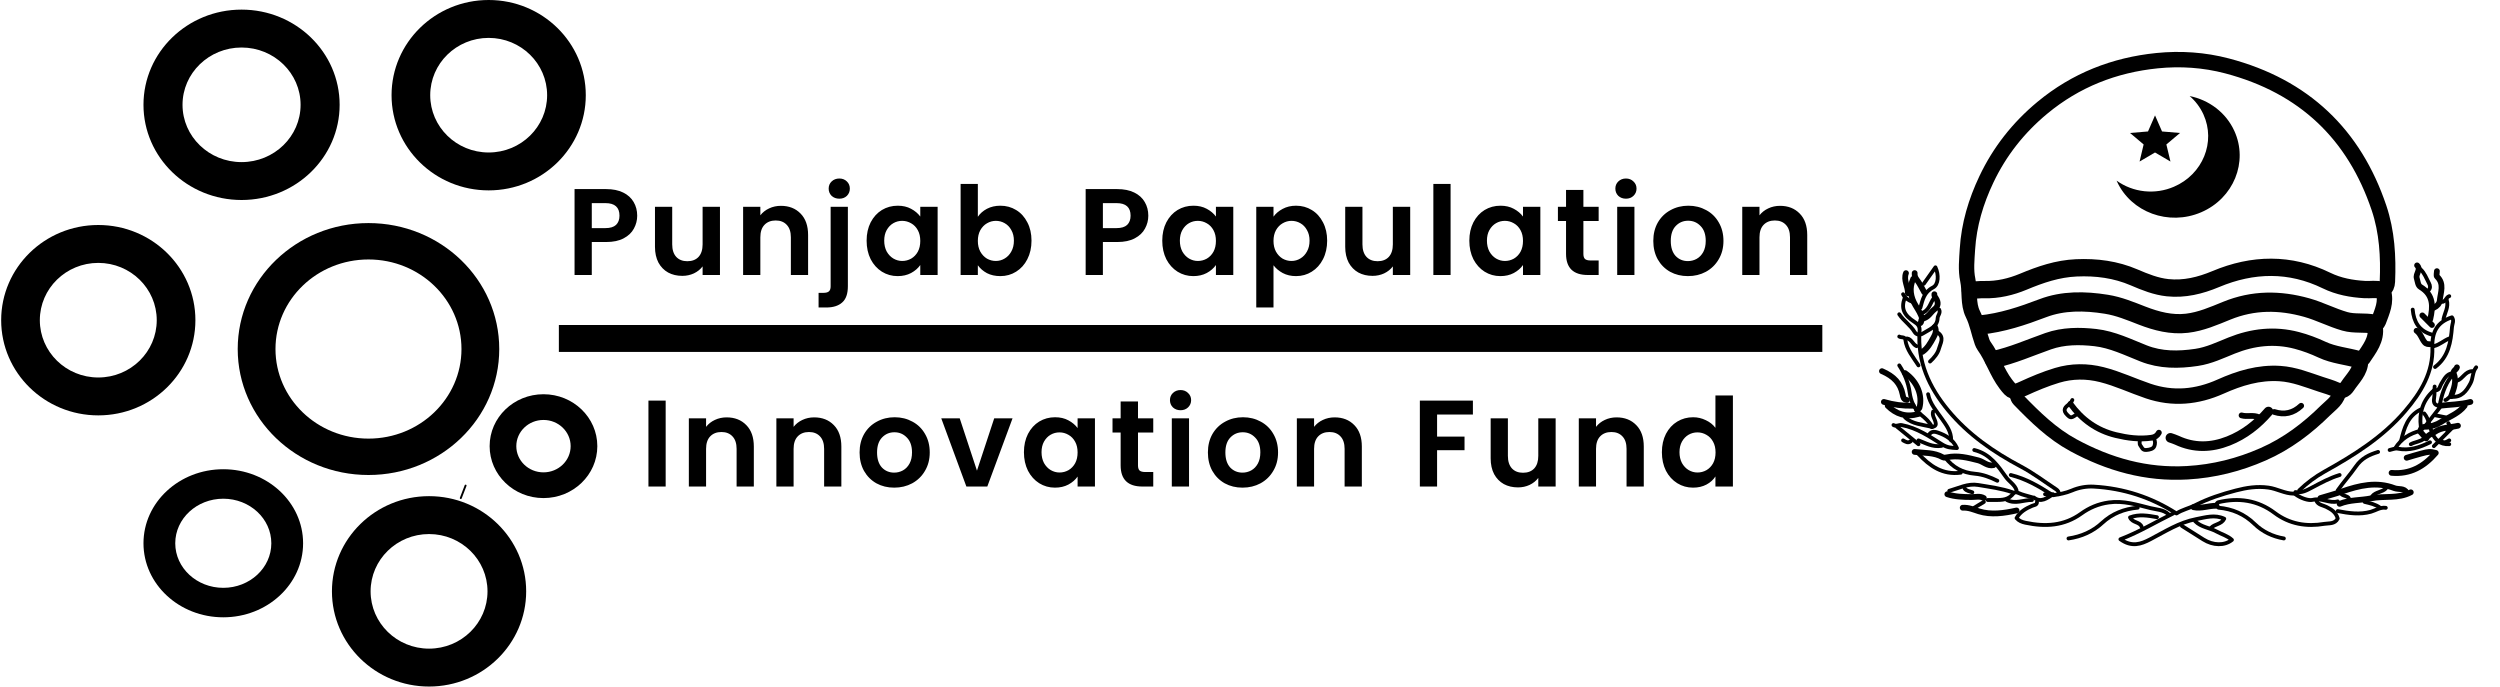 <svg width="1300" height="357" viewBox="0 0 1300 357" fill="none" xmlns="http://www.w3.org/2000/svg">
<path d="M1239.31 151.014C1240.74 149.822 1241.37 148.326 1241.45 146.477C1242.01 133.475 1241.25 120.504 1237.09 108.142C1224.24 69.948 1198.21 44.857 1158.08 34.277C1146.15 31.131 1133.85 30.319 1121.72 31.546C1099.42 33.803 1079.32 41.688 1062 56.066C1049.47 66.464 1039.78 78.831 1032.92 93.284C1027.47 104.768 1023.86 116.794 1023.07 129.558C1022.74 134.943 1022.14 140.372 1023.25 145.628C1024.49 151.519 1023.23 157.928 1025.88 163.291C1028.22 168.023 1028.98 173.04 1030.7 177.844C1030.96 178.558 1031.36 179.373 1031.69 179.826C1036.2 186.06 1038.35 193.559 1043.01 199.699C1046.37 204.132 1047.07 204.377 1051.9 202.163C1057.69 199.509 1063.56 197.025 1069.68 195.186C1077.36 192.876 1085.21 192.856 1092.92 194.803C1101.23 196.901 1108.98 200.611 1117.07 203.351C1129.89 207.695 1142.38 206.543 1154.74 201.015C1164.45 196.673 1174.55 193.533 1185.59 194.256C1193.06 194.746 1199.8 197.524 1206.7 199.806C1209.38 200.695 1212.17 201.461 1214.75 202.625C1217.39 203.813 1219.29 202.999 1220.66 200.911C1223.39 196.756 1227.46 193.24 1227.52 187.73C1227.52 187.313 1228.4 186.963 1228.72 186.483C1232.05 181.433 1236.08 176.634 1235.08 169.99C1234.87 168.612 1236.4 168.205 1236.8 167.112C1238.67 162.032 1241.11 157.059 1239.31 151.426" stroke="black" stroke-width="8" stroke-linecap="round" stroke-linejoin="round"/>
<path d="M1238.61 151C1235.68 150.105 1232.68 150.749 1229.71 150.577C1222.8 150.177 1216.11 148.968 1209.78 145.882C1190.74 136.604 1171.39 137.068 1152.21 145.108C1144.06 148.523 1135.84 150.517 1127.17 149.607C1121.11 148.972 1115.41 146.684 1109.74 144.245C1100.2 140.143 1090.15 138.818 1079.69 139.286C1069.87 139.727 1061.03 142.767 1052.07 146.508C1045.77 149.136 1038.88 150.79 1031.81 150.604C1029.42 150.541 1027.01 150.857 1024.61 151" stroke="black" stroke-width="9" stroke-linecap="round" stroke-linejoin="round"/>
<path d="M1234.61 168.59C1229.59 167.49 1224.44 168.563 1219.32 167.1C1212.5 165.151 1206.28 161.847 1199.47 159.938C1185.39 155.991 1171.63 155.97 1157.92 161.559C1151.22 164.287 1144.47 167.257 1137.18 168.096C1129.1 169.026 1121.39 167.02 1113.88 164.113C1107.83 161.767 1101.9 159.27 1095.28 158.209C1084.03 156.402 1072.75 156.277 1062.32 160.236C1051.64 164.291 1041.04 167.875 1029.61 169" stroke="black" stroke-width="10" stroke-linecap="round" stroke-linejoin="round"/>
<path d="M1216.61 203C1216.34 207.924 1212.23 210.466 1209.3 213.368C1199.81 222.741 1189.29 230.734 1176.84 236.211C1164.21 241.766 1151.22 245.036 1137.41 245.831C1116.09 247.06 1096.57 241.499 1078.11 231.489C1067.11 225.521 1058.31 216.9 1049.71 208.048C1048.41 206.71 1048.66 204.799 1047.61 203.419" stroke="black" stroke-width="7" stroke-linecap="round" stroke-linejoin="round"/>
<path d="M1226.61 187C1220.27 185.181 1213.57 184.686 1207.49 181.847C1203.29 179.888 1198.86 178.216 1194.36 177.029C1182.76 173.972 1171.5 175.243 1160.41 179.691C1154.5 182.062 1148.73 184.877 1142.22 185.844C1132.82 187.24 1123.59 187.31 1114.65 183.775C1106.47 180.538 1098.4 176.548 1089.6 175.549C1081.45 174.626 1072.96 174.633 1065.05 177.423C1055.62 180.748 1046.48 184.831 1036.61 187" stroke="black" stroke-width="9" stroke-linecap="round" stroke-linejoin="round"/>
<path d="M1266.23 190.847C1273.27 185.522 1274.4 177.817 1275.04 170.001C1275.17 168.406 1276.27 166.738 1275.01 165C1267.18 167.505 1264.59 172.806 1264.84 180.635C1265.26 193.581 1258.97 204.056 1250.64 213.777C1239.05 227.309 1224.22 236.616 1208.74 245.229C1203.94 247.9 1199.55 251.198 1195.61 255" stroke="black" stroke-width="2" stroke-linecap="round" stroke-linejoin="round"/>
<path d="M990.41 155C988.506 160.351 989.911 163.806 995.566 167.426C997.301 168.537 998.367 169.684 998.188 172.004C996.964 187.887 1003.03 201.342 1013.12 213.477C1023.46 225.911 1036.47 234.968 1050.82 242.585C1057.3 246.02 1063.18 250.49 1069.31 254.529C1070.15 255.081 1070.65 255.942 1070.61 257" stroke="black" stroke-width="2" stroke-linecap="round" stroke-linejoin="round"/>
<path d="M1127.61 267.406C1125.01 264.996 1121.47 265.021 1118.26 264.23C1111.17 262.481 1104.26 260.208 1096.58 261.273C1091.08 262.035 1086.38 264.098 1082.23 267.084C1073.34 273.473 1063.65 274.032 1053.28 271.836C1051.4 271.439 1049.81 270.816 1048.61 269.381C1050.35 266.205 1053.38 264.45 1056.69 263.027C1057.76 262.567 1059.26 262.675 1059.23 261.015" stroke="black" stroke-width="2" stroke-linecap="round" stroke-linejoin="round"/>
<path d="M1204.47 260.306C1205.4 262.584 1207.87 262.696 1209.63 263.566C1212.43 264.948 1214.74 266.435 1215.61 269.628C1214.14 272.605 1210.94 272.021 1208.69 272.401C1199.38 273.971 1190.6 272.585 1182.76 266.684C1173.99 260.085 1164.06 258.64 1153.47 261.176C1153.13 261.256 1152.89 261.714 1152.61 261.996" stroke="black" stroke-width="2" stroke-linecap="round" stroke-linejoin="round"/>
<path d="M1192.61 256.691C1188.03 256.648 1184.1 254.161 1179.55 253.546C1173.63 252.745 1168.16 253.62 1162.64 255.056C1155.39 256.942 1148.22 259.264 1141.59 262.672C1138.37 264.323 1134.76 265.023 1131.76 267C1118.72 258.614 1104.31 253.916 1088.72 253.037C1084.91 252.822 1080.93 253.547 1077.35 255.081C1074.2 256.432 1070.93 256.989 1067.61 257.525" stroke="black" stroke-width="2" stroke-linecap="round" stroke-linejoin="round"/>
<path d="M1179.61 214C1173.87 220.656 1167.08 226.016 1158.77 229.303C1149.84 232.836 1140.87 233.086 1132 228.928C1130.92 228.419 1129.74 228.086 1128.61 227.672" stroke="black" stroke-width="5" stroke-linecap="round" stroke-linejoin="round"/>
<path d="M1243.61 245.884C1253.19 246.757 1260.46 242.645 1266.61 235.509C1263.54 234.779 1263.05 234.776 1258.88 235.882C1256.39 236.544 1253.94 237.322 1251.46 238.047" stroke="black" stroke-width="3" stroke-linecap="round" stroke-linejoin="round"/>
<path d="M1149.68 274.554C1151.55 272.425 1155.12 272.741 1156.61 269.738C1151.68 267.432 1146.83 269.028 1142.01 269.945C1133.22 271.615 1125.84 276.416 1118.12 280.438C1113.33 282.932 1108.56 284.68 1102.61 280.41C1112.61 276.583 1121.09 271.344 1130.06 267" stroke="black" stroke-width="2" stroke-linecap="round" stroke-linejoin="round"/>
<path d="M1111.61 264C1104.55 264.619 1098.31 267.116 1093.21 271.825C1088.24 276.425 1082.35 279.004 1075.61 280" stroke="black" stroke-width="2" stroke-linecap="round" stroke-linejoin="round"/>
<path d="M1187.61 280C1181.76 279.034 1176.46 276.422 1172.4 272.486C1167.01 267.267 1160.87 264.664 1153.61 264" stroke="black" stroke-width="2" stroke-linecap="round" stroke-linejoin="round"/>
<path d="M1046.61 256C1040.8 253.972 1034.67 253.213 1028.63 252.188C1023.33 251.288 1018.54 253.838 1013.61 255.221" stroke="black" stroke-width="2" stroke-linecap="round" stroke-linejoin="round"/>
<path d="M1076.61 210C1082.54 218.245 1090.35 223.848 1100.26 226.242C1106.31 227.703 1112.46 228.526 1118.75 227.624C1120.62 227.356 1121.79 226.554 1122.61 224.999" stroke="black" stroke-width="3" stroke-linecap="round" stroke-linejoin="round"/>
<path d="M1048.61 265.435C1042.12 266.89 1035.35 267.857 1029.07 265.897C1026.23 265.009 1023.71 263.835 1020.61 264.019" stroke="black" stroke-width="3" stroke-linecap="round" stroke-linejoin="round"/>
<path d="M1011.61 238C1015.43 243.054 1020.47 245.813 1027.03 246.353C1031.09 246.688 1034.95 248.175 1038.61 250" stroke="black" stroke-width="2" stroke-linecap="round" stroke-linejoin="round"/>
<path d="M1251.61 256.349C1250.19 253.609 1247.27 254.663 1245.13 253.844C1235.81 250.278 1226.83 252.439 1217.66 255.633C1214.11 256.87 1210.3 257.873 1206.61 259" stroke="black" stroke-width="3" stroke-linecap="round" stroke-linejoin="round"/>
<path d="M1002.61 205C1003.59 210.04 1006.93 213.655 1009.72 217.669C1012.06 221.03 1014.76 224.435 1014.6 229" stroke="black" stroke-width="2" stroke-linecap="round" stroke-linejoin="round"/>
<path d="M1036.61 241.888C1033.48 242.555 1031.4 240.055 1028.68 239.374C1023.28 238.023 1017.98 236.593 1012.34 237.817C1011.68 237.961 1010.79 238.092 1010.28 237.796C1005.71 235.18 1000.56 235.597 995.609 235" stroke="black" stroke-width="3" stroke-linecap="round" stroke-linejoin="round"/>
<path d="M997.609 236C1003.48 242.311 1010.11 247.064 1019.61 245.793" stroke="black" stroke-width="2" stroke-linecap="round" stroke-linejoin="round"/>
<path d="M1256.88 138C1259.09 140.229 1255.98 142.332 1256.73 144.731C1257.23 146.334 1257.28 148.381 1258.64 149.203C1265.56 153.394 1265.21 159.493 1263.73 166" stroke="black" stroke-width="3" stroke-linecap="round" stroke-linejoin="round"/>
<path d="M1066.61 257C1060.09 252.78 1053.39 248.9 1045.61 247" stroke="black" stroke-width="2" stroke-linecap="round" stroke-linejoin="round"/>
<path d="M1216.61 247C1211.52 248.536 1206.93 251.064 1202.32 253.499C1199.56 254.955 1196.95 256.452 1193.61 255.872" stroke="black" stroke-width="2" stroke-linecap="round" stroke-linejoin="round"/>
<path d="M1240.61 264.071C1237.7 263.625 1235.42 265.405 1232.83 266.122C1227.1 267.712 1221.33 266.866 1215.61 265.76" stroke="black" stroke-width="2" stroke-linecap="round" stroke-linejoin="round"/>
<path d="M1141.47 271C1144.49 274.153 1149.02 274.395 1152.63 276.393C1155.25 277.841 1158.3 278.613 1160.61 280.744C1156.74 283.868 1150.79 283.7 1145.77 280.534C1142.05 278.188 1138.33 275.837 1134.61 273.487" stroke="black" stroke-width="2" stroke-linecap="round" stroke-linejoin="round"/>
<path d="M1012.61 257C1016.62 258.343 1020.91 258.451 1025.28 258.468C1027.38 258.476 1029.69 257.849 1031.61 259" stroke="black" stroke-width="3" stroke-linecap="round" stroke-linejoin="round"/>
<path d="M1287.61 191C1285.6 193.429 1286.11 196.648 1284.66 199.332C1282.47 203.384 1280.09 206.768 1274.64 206.336C1273.21 206.223 1272.84 207.82 1271.61 208" stroke="black" stroke-width="2" stroke-linecap="round" stroke-linejoin="round"/>
<path d="M1253.61 256C1247.02 259.488 1239.76 257.734 1233.02 259.124C1227.57 260.248 1221.86 259.793 1216.61 262" stroke="black" stroke-width="3" stroke-linecap="round" stroke-linejoin="round"/>
<path d="M1258.61 213C1251.99 216.344 1250.18 222.596 1248.61 229" stroke="black" stroke-width="2" stroke-linecap="round" stroke-linejoin="round"/>
<path d="M1007.67 173C1011.24 175.458 1008.91 178.719 1008.27 181.237C1007.64 183.709 1005.71 186.091 1003.61 188" stroke="black" stroke-width="2" stroke-linecap="round" stroke-linejoin="round"/>
<path d="M1260.61 215C1262.99 217.822 1263.23 221.386 1264.51 224.59C1266.07 228.504 1268.59 231.25 1273.61 230.982" stroke="black" stroke-width="2" stroke-linecap="round" stroke-linejoin="round"/>
<path d="M987.609 190C990.427 194.289 992.322 199.021 993.012 203.965C993.678 208.734 995.406 212.734 999.121 215.805C1001.32 217.619 1003.38 219.432 1004.61 222" stroke="black" stroke-width="2" stroke-linecap="round" stroke-linejoin="round"/>
<path d="M1119.96 228C1120.84 229.305 1120.71 230.883 1120.25 232.046C1119.73 233.382 1117.92 233.863 1116.1 233.99C1114 234.135 1113.85 232.725 1113.06 231.728C1112.19 230.637 1112.89 229.477 1112.65 228.372" stroke="black" stroke-width="2" stroke-linecap="round" stroke-linejoin="round"/>
<path d="M1254.61 161C1255.17 167.319 1257.83 172.135 1264.61 174" stroke="black" stroke-width="2" stroke-linecap="round" stroke-linejoin="round"/>
<path d="M1274.16 195C1274.32 195.274 1274.69 195.674 1274.59 195.802C1271.17 200.43 1269.56 205.612 1268.61 211" stroke="black" stroke-width="2" stroke-linecap="round" stroke-linejoin="round"/>
<path d="M1263.61 230C1258.29 232.619 1252.87 234.534 1246.71 233.276C1245.45 233.019 1243.98 233.733 1242.61 234" stroke="black" stroke-width="2" stroke-linecap="round" stroke-linejoin="round"/>
<path d="M1278.14 221.388C1274.04 222.367 1269.61 222.091 1265.95 224.679C1264.54 225.68 1262.62 226.02 1261.63 228C1260.45 226.657 1259.45 225.532 1258.63 224.596C1258.42 222.751 1259.95 221.893 1260.76 221.918C1263.95 222.013 1267.2 220.808 1269.27 219.469C1273.43 216.78 1278.47 215.072 1281.61 211" stroke="black" stroke-width="3" stroke-linecap="round" stroke-linejoin="round"/>
<path d="M1002.87 226.49C1003.85 224.499 1005.37 224.149 1007.56 224.897C1011.92 226.388 1015.56 228.546 1017.61 233C1014.66 232.868 1012.65 232.798 1009.88 231.076C1003.4 227.042 996.879 222.523 988.852 221.038C987.47 220.782 986.025 221.951 984.609 221.016" stroke="black" stroke-width="2" stroke-linecap="round" stroke-linejoin="round"/>
<path d="M991.609 208C989.819 207.761 989.673 206.572 989.38 205.095C988.24 199.343 984.873 195.706 978.609 193" stroke="black" stroke-width="3" stroke-linecap="round" stroke-linejoin="round"/>
<path d="M1005.87 153C1005.75 153.811 1006.18 154.339 1006.63 155.005C1008.04 157.096 1008.04 159.213 1005.86 160.88C1003.83 162.438 1002.75 165.109 999.827 165.667C998.658 165.89 999.368 167.384 998.609 168" stroke="black" stroke-width="3" stroke-linecap="round" stroke-linejoin="round"/>
<path d="M1121.61 268.931C1116.99 268.139 1112.38 267.256 1107.61 269.048C1108.92 272.023 1112.71 271.2 1113.69 274" stroke="black" stroke-width="2" stroke-linecap="round" stroke-linejoin="round"/>
<path d="M1026.61 234C1034.76 235.971 1038.94 242.269 1043.13 248.128C1044.84 250.534 1047.76 252.062 1048.61 255" stroke="black" stroke-width="2" stroke-linecap="round" stroke-linejoin="round"/>
<path d="M1056.61 258.556C1054.24 257.836 1051.73 257.344 1049.54 256.328C1047.53 255.391 1046.96 256.675 1046.19 257.497C1043.47 260.385 1039.73 259.958 1036.12 259.996C1035.28 260.005 1034.45 259.997 1033.61 259.997" stroke="black" stroke-width="2" stroke-linecap="round" stroke-linejoin="round"/>
<path d="M990.609 217C994.358 220.654 999.769 220.71 1004.61 222" stroke="black" stroke-width="2" stroke-linecap="round" stroke-linejoin="round"/>
<path d="M1196.61 211C1192.52 214.857 1187.85 215.906 1182.61 214.228" stroke="black" stroke-width="3" stroke-linecap="round" stroke-linejoin="round"/>
<path d="M987.609 175C988.587 175.689 990.55 174.934 990.774 176.669C991.44 181.819 994.887 185.749 997.609 190" stroke="black" stroke-width="2" stroke-linecap="round" stroke-linejoin="round"/>
<path d="M1000.38 147.567C1002.36 144.755 1004.35 141.943 1006.43 139C1008.25 142.896 1008.06 148 1005.15 149.492C1000.44 151.905 999.758 155.95 998.609 160" stroke="black" stroke-width="2" stroke-linecap="round" stroke-linejoin="round"/>
<path d="M1077.62 208C1077.19 208.682 1076.93 209.595 1076.31 210.005C1073.89 211.594 1072.32 213.168 1075.04 215.79C1076.82 217.511 1077.02 217.535 1080.61 214.956" stroke="black" stroke-width="2" stroke-linecap="round" stroke-linejoin="round"/>
<path d="M987.609 163.413C989.832 166.8 993.51 169.13 995.588 172.646C996.562 174.294 998.555 174.296 999.915 173.409C1003.1 171.332 1007.4 170.124 1007.57 165.428C1007.62 164.005 1009.23 162.67 1008.35 161" stroke="black" stroke-width="2" stroke-linecap="round" stroke-linejoin="round"/>
<path d="M1056.61 260.001C1052.28 259.942 1047.94 262.278 1043.61 260.001" stroke="black" stroke-width="2" stroke-linecap="round" stroke-linejoin="round"/>
<path d="M1236.61 235C1231.98 236.412 1228.06 238.242 1225.05 242.61C1222.13 246.826 1218.57 250.728 1215.61 255" stroke="black" stroke-width="2" stroke-linecap="round" stroke-linejoin="round"/>
<path d="M1193.61 257C1196.32 259.011 1200.38 260.489 1202.64 259.917C1207.34 258.73 1211.28 261.94 1215.61 260.717" stroke="black" stroke-width="2" stroke-linecap="round" stroke-linejoin="round"/>
<path d="M994.609 210.981C989.53 211.123 984.53 210.462 979.609 209" stroke="black" stroke-width="3" stroke-linecap="round" stroke-linejoin="round"/>
<path d="M1267.19 141C1267.19 141.964 1266.79 143.383 1267.25 143.82C1271.21 147.582 1269.08 152.079 1268.68 156.273C1268.53 157.897 1267.22 159.275 1265.61 160" stroke="black" stroke-width="3" stroke-linecap="round" stroke-linejoin="round"/>
<path d="M997.609 229C1001.4 230.401 1004.82 232.588 1009.61 231.853" stroke="black" stroke-width="2" stroke-linecap="round" stroke-linejoin="round"/>
<path d="M1152.61 263.007C1148.58 262.88 1144.7 264.639 1140.61 263.747" stroke="black" stroke-width="3" stroke-linecap="round" stroke-linejoin="round"/>
<path d="M1284.61 209C1279.38 210.382 1273.95 210.369 1268.61 211" stroke="black" stroke-width="3" stroke-linecap="round" stroke-linejoin="round"/>
<path d="M990.609 194C996.879 198.349 999.897 205.593 998.092 212.145C997.991 212.511 997.251 212.718 996.808 213" stroke="black" stroke-width="3" stroke-linecap="round" stroke-linejoin="round"/>
<path d="M1265.61 203C1259.78 208.123 1257.91 214.589 1258.83 222" stroke="black" stroke-width="2" stroke-linecap="round" stroke-linejoin="round"/>
<path d="M1006.16 170C1007.2 172.091 1006.23 174.009 1005.33 175.649C1003.81 178.388 1002.29 181.227 999.609 183" stroke="black" stroke-width="3" stroke-linecap="round" stroke-linejoin="round"/>
<path d="M1272.31 156C1273.39 159.72 1271.26 162.687 1270.61 166" stroke="black" stroke-width="2" stroke-linecap="round" stroke-linejoin="round"/>
<path d="M1275.61 194C1272.09 194.316 1271.04 197.218 1269.52 199.507C1268.67 200.792 1268.77 202.724 1266.61 203" stroke="black" stroke-width="2" stroke-linecap="round" stroke-linejoin="round"/>
<path d="M1256.61 172C1258.69 173.467 1259.24 176.026 1260.77 177.925C1261.74 179.122 1262.59 178.869 1263.61 179" stroke="black" stroke-width="3" stroke-linecap="round" stroke-linejoin="round"/>
<path d="M1258.61 224C1253.07 225.406 1248.57 228.19 1245.61 233" stroke="black" stroke-width="2" stroke-linecap="round" stroke-linejoin="round"/>
<path d="M1005.61 155C1003.53 157.851 1003.16 161.956 998.609 163" stroke="black" stroke-width="2" stroke-linecap="round" stroke-linejoin="round"/>
<path d="M1268.61 212C1266.28 215 1263.94 218 1261.61 221" stroke="black" stroke-width="2" stroke-linecap="round" stroke-linejoin="round"/>
<path d="M981.609 211C985.972 215.344 991.182 217.137 997.609 215.261" stroke="black" stroke-width="3" stroke-linecap="round" stroke-linejoin="round"/>
<path d="M986.609 222C990.276 225 993.943 228 997.609 231" stroke="black" stroke-width="2" stroke-linecap="round" stroke-linejoin="round"/>
<path d="M1005.25 214C1004.51 215.971 1006.08 217.736 1006.49 219.604C1006.71 220.571 1006.88 221.706 1004.61 222" stroke="black" stroke-width="2" stroke-linecap="round" stroke-linejoin="round"/>
<path d="M1266.02 201C1265.83 202.92 1266.1 204.827 1265.76 206.792C1265.49 208.352 1265.22 210.945 1268.61 211" stroke="black" stroke-width="2" stroke-linecap="round" stroke-linejoin="round"/>
<path d="M991.108 142.027C989.696 145.694 992.236 148.983 992.108 152.527" stroke="black" stroke-width="3" stroke-linecap="round" stroke-linejoin="round"/>
<path d="M1258.61 140C1260.78 141.966 1261.74 144.806 1263.1 147.349C1263.74 148.553 1263.93 149.905 1262.75 151" stroke="black" stroke-width="2" stroke-linecap="round" stroke-linejoin="round"/>
<path d="M1174.61 217C1171.82 215.614 1168.5 216.88 1165.61 216" stroke="black" stroke-width="3" stroke-linecap="round" stroke-linejoin="round"/>
<path d="M1285.61 193C1281.84 193.037 1280.74 197.022 1277.61 198" stroke="black" stroke-width="2" stroke-linecap="round" stroke-linejoin="round"/>
<path d="M1273.61 176C1270.81 177.089 1268.62 179.284 1265.61 180" stroke="black" stroke-width="2" stroke-linecap="round" stroke-linejoin="round"/>
<path d="M1237.61 264C1235.25 262.243 1232.41 261.679 1229.61 261" stroke="black" stroke-width="2" stroke-linecap="round" stroke-linejoin="round"/>
<path d="M1240.61 254C1238.69 255.962 1235.37 255.791 1233.61 258" stroke="black" stroke-width="2" stroke-linecap="round" stroke-linejoin="round"/>
<path d="M1277.61 191C1277.33 192.219 1275.37 192.823 1275.94 194.229C1277.6 198.404 1275.93 202.168 1274.61 206" stroke="black" stroke-width="3" stroke-linecap="round" stroke-linejoin="round"/>
<path d="M994.882 145C992.663 149.757 993.534 154.58 996.043 158.758C997.471 161.135 998.972 163.359 999.609 166" stroke="black" stroke-width="3" stroke-linecap="round" stroke-linejoin="round"/>
<path d="M995.625 142C995.527 143.361 995.886 144.385 996.796 145.543C998.318 147.479 999.363 149.826 1000.61 152" stroke="black" stroke-width="3" stroke-linecap="round" stroke-linejoin="round"/>
<path d="M1275.61 222C1272.28 225.333 1268.94 228.667 1265.61 232" stroke="black" stroke-width="2" stroke-linecap="round" stroke-linejoin="round"/>
<path d="M1260.61 228C1258.59 229.708 1255.84 229.773 1253.61 231" stroke="black" stroke-width="2" stroke-linecap="round" stroke-linejoin="round"/>
<path d="M1063.42 257C1064.82 257 1066.21 257 1067.61 257C1064.39 259.044 1061.33 261.586 1057.61 258.708" stroke="black" stroke-width="2" stroke-linecap="round" stroke-linejoin="round"/>
<path d="M1259.61 164C1261.28 165.667 1262.94 167.333 1264.61 169" stroke="black" stroke-width="3" stroke-linecap="round" stroke-linejoin="round"/>
<path d="M991.609 176C994.015 176.282 994.589 179.17 996.609 180" stroke="black" stroke-width="2" stroke-linecap="round" stroke-linejoin="round"/>
<path d="M1031.61 261C1029.94 262 1028.28 263 1026.61 264" stroke="black" stroke-width="2" stroke-linecap="round" stroke-linejoin="round"/>
<path d="M1271.61 217C1269.94 216.667 1268.28 216.333 1266.61 216" stroke="black" stroke-width="2" stroke-linecap="round" stroke-linejoin="round"/>
<path d="M1273.61 154C1271.95 154.497 1271.72 157.177 1269.61 156.991" stroke="black" stroke-width="2" stroke-linecap="round" stroke-linejoin="round"/>
<path d="M1217.61 257C1218.8 258.107 1221.74 257.896 1221.6 260" stroke="black" stroke-width="2" stroke-linecap="round" stroke-linejoin="round"/>
<path d="M1273.61 229C1272.33 229.713 1271.06 230.593 1269.61 229.447" stroke="black" stroke-width="2" stroke-linecap="round" stroke-linejoin="round"/>
<path d="M1021.61 254C1022.57 255.41 1024.24 255.412 1025.61 256" stroke="black" stroke-width="2" stroke-linecap="round" stroke-linejoin="round"/>
<path d="M989.609 229C990.892 229.713 992.16 230.593 993.609 229.447" stroke="black" stroke-width="2" stroke-linecap="round" stroke-linejoin="round"/>
<path d="M989.609 153C990.589 154.987 992.384 156.198 994.609 157" stroke="black" stroke-width="2" stroke-linecap="round" stroke-linejoin="round"/>
<path d="M1273.11 220C1274.24 221.497 1273.17 222.717 1272.61 224" stroke="black" stroke-width="2" stroke-linecap="round" stroke-linejoin="round"/>
<path d="M1100.63 93.934C1104.87 96.981 1109.86 98.88 1115.1 99.436C1120.34 99.992 1125.64 99.185 1130.45 97.098C1145.44 90.663 1152.31 73.84 1145.8 59.526C1144.08 55.749 1141.6 52.522 1138.61 49.938C1148.62 51.978 1157.47 58.435 1161.87 68.116C1169.2 84.22 1161.47 103.146 1144.61 110.384C1127.75 117.623 1108.14 110.436 1100.81 94.332L1100.63 93.937L1100.63 93.934Z" fill="black"/>
<path d="M1120.61 79.288L1128.64 84L1126.51 75.12L1133.61 69.145L1124.26 68.362L1120.61 60L1116.96 68.362L1107.61 69.145L1114.69 75.12L1112.58 84L1120.61 79.288Z" fill="black"/>
<path d="M239.609 259C240.443 256.833 241.276 254.667 242.109 252.5" stroke="black" stroke-linecap="round" stroke-linejoin="round"/>
<path d="M331.345 112.152C331.345 114.541 330.769 116.781 329.617 118.872C328.508 120.963 326.737 122.648 324.305 123.928C321.916 125.208 318.886 125.848 315.217 125.848H307.729V143H298.769V98.328H315.217C318.673 98.328 321.617 98.925 324.049 100.12C326.481 101.315 328.294 102.957 329.489 105.048C330.726 107.139 331.345 109.507 331.345 112.152ZM314.833 118.616C317.308 118.616 319.142 118.061 320.337 116.952C321.532 115.8 322.129 114.2 322.129 112.152C322.129 107.8 319.697 105.624 314.833 105.624H307.729V118.616H314.833ZM374.379 107.544V143H365.355V138.52C364.203 140.056 362.688 141.272 360.811 142.168C358.976 143.021 356.971 143.448 354.795 143.448C352.021 143.448 349.568 142.872 347.435 141.72C345.301 140.525 343.616 138.797 342.379 136.536C341.184 134.232 340.587 131.501 340.587 128.344V107.544H349.547V127.064C349.547 129.88 350.251 132.056 351.659 133.592C353.067 135.085 354.987 135.832 357.419 135.832C359.893 135.832 361.835 135.085 363.243 133.592C364.651 132.056 365.355 129.88 365.355 127.064V107.544H374.379ZM406.067 107.032C410.291 107.032 413.704 108.376 416.307 111.064C418.91 113.709 420.211 117.421 420.211 122.2V143H411.251V123.416C411.251 120.6 410.547 118.445 409.139 116.952C407.731 115.416 405.811 114.648 403.379 114.648C400.904 114.648 398.942 115.416 397.491 116.952C396.083 118.445 395.379 120.6 395.379 123.416V143H386.419V107.544H395.379V111.96C396.574 110.424 398.088 109.229 399.923 108.376C401.8 107.48 403.848 107.032 406.067 107.032ZM436.476 103.32C434.854 103.32 433.51 102.829 432.444 101.848C431.42 100.824 430.908 99.565 430.908 98.072C430.908 96.579 431.42 95.341 432.444 94.36C433.51 93.336 434.854 92.824 436.476 92.824C438.054 92.824 439.356 93.336 440.38 94.36C441.404 95.341 441.916 96.579 441.916 98.072C441.916 99.565 441.404 100.824 440.38 101.848C439.356 102.829 438.054 103.32 436.476 103.32ZM440.892 148.824C440.892 152.749 439.91 155.565 437.948 157.272C436.028 159.021 433.254 159.896 429.628 159.896H425.66V152.28H428.22C429.585 152.28 430.545 152.003 431.1 151.448C431.654 150.936 431.932 150.083 431.932 148.888V107.544H440.892V148.824ZM450.64 125.144C450.64 121.56 451.344 118.381 452.752 115.608C454.203 112.835 456.144 110.701 458.576 109.208C461.051 107.715 463.803 106.968 466.832 106.968C469.477 106.968 471.781 107.501 473.744 108.568C475.749 109.635 477.349 110.979 478.544 112.6V107.544H487.568V143H478.544V137.816C477.392 139.48 475.792 140.867 473.744 141.976C471.739 143.043 469.413 143.576 466.768 143.576C463.781 143.576 461.051 142.808 458.576 141.272C456.144 139.736 454.203 137.581 452.752 134.808C451.344 131.992 450.64 128.771 450.64 125.144ZM478.544 125.272C478.544 123.096 478.117 121.24 477.264 119.704C476.411 118.125 475.259 116.931 473.808 116.12C472.357 115.267 470.8 114.84 469.136 114.84C467.472 114.84 465.936 115.245 464.528 116.056C463.12 116.867 461.968 118.061 461.072 119.64C460.219 121.176 459.792 123.011 459.792 125.144C459.792 127.277 460.219 129.155 461.072 130.776C461.968 132.355 463.12 133.571 464.528 134.424C465.979 135.277 467.515 135.704 469.136 135.704C470.8 135.704 472.357 135.299 473.808 134.488C475.259 133.635 476.411 132.44 477.264 130.904C478.117 129.325 478.544 127.448 478.544 125.272ZM508.479 112.728C509.631 111.021 511.21 109.635 513.215 108.568C515.263 107.501 517.588 106.968 520.191 106.968C523.22 106.968 525.951 107.715 528.383 109.208C530.858 110.701 532.799 112.835 534.207 115.608C535.658 118.339 536.383 121.517 536.383 125.144C536.383 128.771 535.658 131.992 534.207 134.808C532.799 137.581 530.858 139.736 528.383 141.272C525.951 142.808 523.22 143.576 520.191 143.576C517.546 143.576 515.22 143.064 513.215 142.04C511.252 140.973 509.674 139.608 508.479 137.944V143H499.519V95.64H508.479V112.728ZM527.231 125.144C527.231 123.011 526.783 121.176 525.887 119.64C525.034 118.061 523.882 116.867 522.431 116.056C521.023 115.245 519.487 114.84 517.823 114.84C516.202 114.84 514.666 115.267 513.215 116.12C511.807 116.931 510.655 118.125 509.759 119.704C508.906 121.283 508.479 123.139 508.479 125.272C508.479 127.405 508.906 129.261 509.759 130.84C510.655 132.419 511.807 133.635 513.215 134.488C514.666 135.299 516.202 135.704 517.823 135.704C519.487 135.704 521.023 135.277 522.431 134.424C523.882 133.571 525.034 132.355 525.887 130.776C526.783 129.197 527.231 127.32 527.231 125.144ZM597.12 112.152C597.12 114.541 596.544 116.781 595.392 118.872C594.283 120.963 592.512 122.648 590.08 123.928C587.691 125.208 584.661 125.848 580.992 125.848H573.504V143H564.544V98.328H580.992C584.448 98.328 587.392 98.925 589.824 100.12C592.256 101.315 594.069 102.957 595.264 105.048C596.501 107.139 597.12 109.507 597.12 112.152ZM580.608 118.616C583.083 118.616 584.917 118.061 586.112 116.952C587.307 115.8 587.904 114.2 587.904 112.152C587.904 107.8 585.472 105.624 580.608 105.624H573.504V118.616H580.608ZM604.378 125.144C604.378 121.56 605.082 118.381 606.49 115.608C607.94 112.835 609.882 110.701 612.314 109.208C614.788 107.715 617.54 106.968 620.57 106.968C623.215 106.968 625.519 107.501 627.482 108.568C629.487 109.635 631.087 110.979 632.282 112.6V107.544H641.306V143H632.282V137.816C631.13 139.48 629.53 140.867 627.482 141.976C625.476 143.043 623.151 143.576 620.506 143.576C617.519 143.576 614.788 142.808 612.314 141.272C609.882 139.736 607.94 137.581 606.49 134.808C605.082 131.992 604.378 128.771 604.378 125.144ZM632.282 125.272C632.282 123.096 631.855 121.24 631.002 119.704C630.148 118.125 628.996 116.931 627.546 116.12C626.095 115.267 624.538 114.84 622.874 114.84C621.21 114.84 619.674 115.245 618.266 116.056C616.858 116.867 615.706 118.061 614.81 119.64C613.956 121.176 613.53 123.011 613.53 125.144C613.53 127.277 613.956 129.155 614.81 130.776C615.706 132.355 616.858 133.571 618.266 134.424C619.716 135.277 621.252 135.704 622.874 135.704C624.538 135.704 626.095 135.299 627.546 134.488C628.996 133.635 630.148 132.44 631.002 130.904C631.855 129.325 632.282 127.448 632.282 125.272ZM662.217 112.664C663.369 111.043 664.947 109.699 666.953 108.632C669.001 107.523 671.326 106.968 673.929 106.968C676.958 106.968 679.689 107.715 682.121 109.208C684.595 110.701 686.537 112.835 687.945 115.608C689.395 118.339 690.121 121.517 690.121 125.144C690.121 128.771 689.395 131.992 687.945 134.808C686.537 137.581 684.595 139.736 682.121 141.272C679.689 142.808 676.958 143.576 673.929 143.576C671.326 143.576 669.022 143.043 667.017 141.976C665.054 140.909 663.454 139.565 662.217 137.944V159.896H653.257V107.544H662.217V112.664ZM680.969 125.144C680.969 123.011 680.521 121.176 679.625 119.64C678.771 118.061 677.619 116.867 676.169 116.056C674.761 115.245 673.225 114.84 671.561 114.84C669.939 114.84 668.403 115.267 666.953 116.12C665.545 116.931 664.393 118.125 663.497 119.704C662.643 121.283 662.217 123.139 662.217 125.272C662.217 127.405 662.643 129.261 663.497 130.84C664.393 132.419 665.545 133.635 666.953 134.488C668.403 135.299 669.939 135.704 671.561 135.704C673.225 135.704 674.761 135.277 676.169 134.424C677.619 133.571 678.771 132.355 679.625 130.776C680.521 129.197 680.969 127.32 680.969 125.144ZM733.304 107.544V143H724.28V138.52C723.128 140.056 721.613 141.272 719.736 142.168C717.901 143.021 715.896 143.448 713.72 143.448C710.946 143.448 708.493 142.872 706.36 141.72C704.226 140.525 702.541 138.797 701.304 136.536C700.109 134.232 699.512 131.501 699.512 128.344V107.544H708.472V127.064C708.472 129.88 709.176 132.056 710.584 133.592C711.992 135.085 713.912 135.832 716.344 135.832C718.818 135.832 720.76 135.085 722.168 133.592C723.576 132.056 724.28 129.88 724.28 127.064V107.544H733.304ZM754.304 95.64V143H745.344V95.64H754.304ZM764.053 125.144C764.053 121.56 764.757 118.381 766.165 115.608C767.615 112.835 769.557 110.701 771.989 109.208C774.463 107.715 777.215 106.968 780.245 106.968C782.89 106.968 785.194 107.501 787.157 108.568C789.162 109.635 790.762 110.979 791.957 112.6V107.544H800.981V143H791.957V137.816C790.805 139.48 789.205 140.867 787.157 141.976C785.151 143.043 782.826 143.576 780.181 143.576C777.194 143.576 774.463 142.808 771.989 141.272C769.557 139.736 767.615 137.581 766.165 134.808C764.757 131.992 764.053 128.771 764.053 125.144ZM791.957 125.272C791.957 123.096 791.53 121.24 790.677 119.704C789.823 118.125 788.671 116.931 787.221 116.12C785.77 115.267 784.213 114.84 782.549 114.84C780.885 114.84 779.349 115.245 777.941 116.056C776.533 116.867 775.381 118.061 774.485 119.64C773.631 121.176 773.205 123.011 773.205 125.144C773.205 127.277 773.631 129.155 774.485 130.776C775.381 132.355 776.533 133.571 777.941 134.424C779.391 135.277 780.927 135.704 782.549 135.704C784.213 135.704 785.77 135.299 787.221 134.488C788.671 133.635 789.823 132.44 790.677 130.904C791.53 129.325 791.957 127.448 791.957 125.272ZM823.364 114.904V132.056C823.364 133.251 823.641 134.125 824.196 134.68C824.793 135.192 825.774 135.448 827.14 135.448H831.3V143H825.668C818.116 143 814.34 139.331 814.34 131.992V114.904H810.116V107.544H814.34V98.776H823.364V107.544H831.3V114.904H823.364ZM845.488 103.32C843.909 103.32 842.587 102.829 841.52 101.848C840.496 100.824 839.984 99.565 839.984 98.072C839.984 96.579 840.496 95.341 841.52 94.36C842.587 93.336 843.909 92.824 845.488 92.824C847.067 92.824 848.368 93.336 849.392 94.36C850.459 95.341 850.992 96.579 850.992 98.072C850.992 99.565 850.459 100.824 849.392 101.848C848.368 102.829 847.067 103.32 845.488 103.32ZM849.904 107.544V143H840.944V107.544H849.904ZM877.701 143.576C874.287 143.576 871.215 142.829 868.485 141.336C865.754 139.8 863.599 137.645 862.021 134.872C860.485 132.099 859.717 128.899 859.717 125.272C859.717 121.645 860.506 118.445 862.085 115.672C863.706 112.899 865.903 110.765 868.677 109.272C871.45 107.736 874.543 106.968 877.957 106.968C881.37 106.968 884.463 107.736 887.237 109.272C890.01 110.765 892.186 112.899 893.765 115.672C895.386 118.445 896.197 121.645 896.197 125.272C896.197 128.899 895.365 132.099 893.701 134.872C892.079 137.645 889.861 139.8 887.045 141.336C884.271 142.829 881.157 143.576 877.701 143.576ZM877.701 135.768C879.322 135.768 880.837 135.384 882.245 134.616C883.695 133.805 884.847 132.611 885.701 131.032C886.554 129.453 886.981 127.533 886.981 125.272C886.981 121.901 886.085 119.32 884.293 117.528C882.543 115.693 880.389 114.776 877.829 114.776C875.269 114.776 873.114 115.693 871.365 117.528C869.658 119.32 868.805 121.901 868.805 125.272C868.805 128.643 869.637 131.245 871.301 133.08C873.007 134.872 875.141 135.768 877.701 135.768ZM925.617 107.032C929.841 107.032 933.254 108.376 935.857 111.064C938.46 113.709 939.761 117.421 939.761 122.2V143H930.801V123.416C930.801 120.6 930.097 118.445 928.689 116.952C927.281 115.416 925.361 114.648 922.929 114.648C920.454 114.648 918.492 115.416 917.041 116.952C915.633 118.445 914.929 120.6 914.929 123.416V143H905.969V107.544H914.929V111.96C916.124 110.424 917.638 109.229 919.473 108.376C921.35 107.48 923.398 107.032 925.617 107.032Z" fill="black"/>
<rect x="290.609" y="169" width="657" height="14" fill="black"/>
<path d="M346.148 208.328V253H337.188V208.328H346.148ZM377.848 217.032C382.072 217.032 385.486 218.376 388.088 221.064C390.691 223.709 391.992 227.421 391.992 232.2V253H383.032V233.416C383.032 230.6 382.328 228.445 380.92 226.952C379.512 225.416 377.592 224.648 375.16 224.648C372.686 224.648 370.723 225.416 369.272 226.952C367.864 228.445 367.16 230.6 367.16 233.416V253H358.2V217.544H367.16V221.96C368.355 220.424 369.87 219.229 371.704 218.376C373.582 217.48 375.63 217.032 377.848 217.032ZM423.361 217.032C427.585 217.032 430.998 218.376 433.601 221.064C436.204 223.709 437.505 227.421 437.505 232.2V253H428.545V233.416C428.545 230.6 427.841 228.445 426.433 226.952C425.025 225.416 423.105 224.648 420.673 224.648C418.198 224.648 416.236 225.416 414.785 226.952C413.377 228.445 412.673 230.6 412.673 233.416V253H403.713V217.544H412.673V221.96C413.868 220.424 415.382 219.229 417.217 218.376C419.094 217.48 421.142 217.032 423.361 217.032ZM464.969 253.576C461.556 253.576 458.484 252.829 455.753 251.336C453.023 249.8 450.868 247.645 449.289 244.872C447.753 242.099 446.985 238.899 446.985 235.272C446.985 231.645 447.775 228.445 449.353 225.672C450.975 222.899 453.172 220.765 455.945 219.272C458.719 217.736 461.812 216.968 465.225 216.968C468.639 216.968 471.732 217.736 474.505 219.272C477.279 220.765 479.455 222.899 481.033 225.672C482.655 228.445 483.465 231.645 483.465 235.272C483.465 238.899 482.633 242.099 480.969 244.872C479.348 247.645 477.129 249.8 474.313 251.336C471.54 252.829 468.425 253.576 464.969 253.576ZM464.969 245.768C466.591 245.768 468.105 245.384 469.513 244.616C470.964 243.805 472.116 242.611 472.969 241.032C473.823 239.453 474.249 237.533 474.249 235.272C474.249 231.901 473.353 229.32 471.561 227.528C469.812 225.693 467.657 224.776 465.097 224.776C462.537 224.776 460.383 225.693 458.633 227.528C456.927 229.32 456.073 231.901 456.073 235.272C456.073 238.643 456.905 241.245 458.569 243.08C460.276 244.872 462.409 245.768 464.969 245.768ZM508.022 244.744L516.982 217.544H526.518L513.398 253H502.518L489.462 217.544H499.062L508.022 244.744ZM532.446 235.144C532.446 231.56 533.15 228.381 534.558 225.608C536.009 222.835 537.95 220.701 540.382 219.208C542.857 217.715 545.609 216.968 548.638 216.968C551.284 216.968 553.588 217.501 555.55 218.568C557.556 219.635 559.156 220.979 560.35 222.6V217.544H569.374V253H560.35V247.816C559.198 249.48 557.598 250.867 555.55 251.976C553.545 253.043 551.22 253.576 548.574 253.576C545.588 253.576 542.857 252.808 540.382 251.272C537.95 249.736 536.009 247.581 534.558 244.808C533.15 241.992 532.446 238.771 532.446 235.144ZM560.35 235.272C560.35 233.096 559.924 231.24 559.07 229.704C558.217 228.125 557.065 226.931 555.614 226.12C554.164 225.267 552.606 224.84 550.942 224.84C549.278 224.84 547.742 225.245 546.334 226.056C544.926 226.867 543.774 228.061 542.878 229.64C542.025 231.176 541.598 233.011 541.598 235.144C541.598 237.277 542.025 239.155 542.878 240.776C543.774 242.355 544.926 243.571 546.334 244.424C547.785 245.277 549.321 245.704 550.942 245.704C552.606 245.704 554.164 245.299 555.614 244.488C557.065 243.635 558.217 242.44 559.07 240.904C559.924 239.325 560.35 237.448 560.35 235.272ZM591.757 224.904V242.056C591.757 243.251 592.035 244.125 592.589 244.68C593.187 245.192 594.168 245.448 595.533 245.448H599.693V253H594.061C586.509 253 582.733 249.331 582.733 241.992V224.904H578.509V217.544H582.733V208.776H591.757V217.544H599.693V224.904H591.757ZM613.882 213.32C612.303 213.32 610.981 212.829 609.914 211.848C608.89 210.824 608.378 209.565 608.378 208.072C608.378 206.579 608.89 205.341 609.914 204.36C610.981 203.336 612.303 202.824 613.882 202.824C615.461 202.824 616.762 203.336 617.786 204.36C618.853 205.341 619.386 206.579 619.386 208.072C619.386 209.565 618.853 210.824 617.786 211.848C616.762 212.829 615.461 213.32 613.882 213.32ZM618.298 217.544V253H609.338V217.544H618.298ZM646.094 253.576C642.681 253.576 639.609 252.829 636.878 251.336C634.148 249.8 631.993 247.645 630.414 244.872C628.878 242.099 628.11 238.899 628.11 235.272C628.11 231.645 628.9 228.445 630.478 225.672C632.1 222.899 634.297 220.765 637.07 219.272C639.844 217.736 642.937 216.968 646.35 216.968C649.764 216.968 652.857 217.736 655.63 219.272C658.404 220.765 660.58 222.899 662.158 225.672C663.78 228.445 664.59 231.645 664.59 235.272C664.59 238.899 663.758 242.099 662.094 244.872C660.473 247.645 658.254 249.8 655.438 251.336C652.665 252.829 649.55 253.576 646.094 253.576ZM646.094 245.768C647.716 245.768 649.23 245.384 650.638 244.616C652.089 243.805 653.241 242.611 654.094 241.032C654.948 239.453 655.374 237.533 655.374 235.272C655.374 231.901 654.478 229.32 652.686 227.528C650.937 225.693 648.782 224.776 646.222 224.776C643.662 224.776 641.508 225.693 639.758 227.528C638.052 229.32 637.198 231.901 637.198 235.272C637.198 238.643 638.03 241.245 639.694 243.08C641.401 244.872 643.534 245.768 646.094 245.768ZM694.011 217.032C698.235 217.032 701.648 218.376 704.251 221.064C706.854 223.709 708.155 227.421 708.155 232.2V253H699.195V233.416C699.195 230.6 698.491 228.445 697.083 226.952C695.675 225.416 693.755 224.648 691.323 224.648C688.848 224.648 686.886 225.416 685.435 226.952C684.027 228.445 683.323 230.6 683.323 233.416V253H674.363V217.544H683.323V221.96C684.518 220.424 686.032 219.229 687.867 218.376C689.744 217.48 691.792 217.032 694.011 217.032ZM765.909 208.328V215.56H747.285V227.016H761.557V234.12H747.285V253H738.325V208.328H765.909ZM808.935 217.544V253H799.911V248.52C798.759 250.056 797.244 251.272 795.367 252.168C793.532 253.021 791.527 253.448 789.351 253.448C786.578 253.448 784.124 252.872 781.991 251.72C779.858 250.525 778.172 248.797 776.935 246.536C775.74 244.232 775.143 241.501 775.143 238.344V217.544H784.103V237.064C784.103 239.88 784.807 242.056 786.215 243.592C787.623 245.085 789.543 245.832 791.975 245.832C794.45 245.832 796.391 245.085 797.799 243.592C799.207 242.056 799.911 239.88 799.911 237.064V217.544H808.935ZM840.623 217.032C844.847 217.032 848.261 218.376 850.863 221.064C853.466 223.709 854.767 227.421 854.767 232.2V253H845.807V233.416C845.807 230.6 845.103 228.445 843.695 226.952C842.287 225.416 840.367 224.648 837.935 224.648C835.461 224.648 833.498 225.416 832.047 226.952C830.639 228.445 829.935 230.6 829.935 233.416V253H820.975V217.544H829.935V221.96C831.13 220.424 832.645 219.229 834.479 218.376C836.357 217.48 838.405 217.032 840.623 217.032ZM864.184 235.144C864.184 231.56 864.888 228.381 866.296 225.608C867.747 222.835 869.709 220.701 872.184 219.208C874.659 217.715 877.411 216.968 880.44 216.968C882.744 216.968 884.941 217.48 887.032 218.504C889.123 219.485 890.787 220.808 892.024 222.472V205.64H901.112V253H892.024V247.752C890.915 249.501 889.357 250.909 887.352 251.976C885.347 253.043 883.021 253.576 880.376 253.576C877.389 253.576 874.659 252.808 872.184 251.272C869.709 249.736 867.747 247.581 866.296 244.808C864.888 241.992 864.184 238.771 864.184 235.144ZM892.088 235.272C892.088 233.096 891.661 231.24 890.808 229.704C889.955 228.125 888.803 226.931 887.352 226.12C885.901 225.267 884.344 224.84 882.68 224.84C881.016 224.84 879.48 225.245 878.072 226.056C876.664 226.867 875.512 228.061 874.616 229.64C873.763 231.176 873.336 233.011 873.336 235.144C873.336 237.277 873.763 239.155 874.616 240.776C875.512 242.355 876.664 243.571 878.072 244.424C879.523 245.277 881.059 245.704 882.68 245.704C884.344 245.704 885.901 245.299 887.352 244.488C888.803 243.635 889.955 242.44 890.808 240.904C891.661 239.325 892.088 237.448 892.088 235.272Z" fill="black"/>
<path d="M259.609 181.5C259.609 217.675 229.165 247 191.609 247C154.054 247 123.609 217.675 123.609 181.5C123.609 145.325 154.054 116 191.609 116C229.165 116 259.609 145.325 259.609 181.5ZM143.252 181.5C143.252 207.225 164.902 228.079 191.609 228.079C218.316 228.079 239.967 207.225 239.967 181.5C239.967 155.775 218.316 134.921 191.609 134.921C164.902 134.921 143.252 155.775 143.252 181.5Z" fill="black"/>
<path d="M304.609 49.5C304.609 76.838 282 99 254.109 99C226.219 99 203.609 76.838 203.609 49.5C203.609 22.162 226.219 0 254.109 0C282 0 304.609 22.162 304.609 49.5ZM223.713 49.5C223.713 65.955 237.322 79.294 254.109 79.294C270.897 79.294 284.505 65.955 284.505 49.5C284.505 33.045 270.897 19.706 254.109 19.706C237.322 19.706 223.713 33.045 223.713 49.5Z" fill="black"/>
<path d="M176.609 54.5C176.609 81.838 153.776 104 125.609 104C97.443 104 74.609 81.838 74.609 54.5C74.609 27.162 97.443 5 125.609 5C153.776 5 176.609 27.162 176.609 54.5ZM94.912 54.5C94.912 70.955 108.656 84.294 125.609 84.294C142.563 84.294 156.306 70.955 156.306 54.5C156.306 38.045 142.563 24.706 125.609 24.706C108.656 24.706 94.912 38.045 94.912 54.5Z" fill="black"/>
<path d="M101.609 166.5C101.609 193.838 79 216 51.109 216C23.219 216 0.609 193.838 0.609 166.5C0.609 139.162 23.219 117 51.109 117C79 117 101.609 139.162 101.609 166.5ZM20.713 166.5C20.713 182.955 34.322 196.294 51.109 196.294C67.897 196.294 81.505 182.955 81.505 166.5C81.505 150.045 67.897 136.706 51.109 136.706C34.322 136.706 20.713 150.045 20.713 166.5Z" fill="black"/>
<path d="M273.609 307.5C273.609 334.838 251 357 223.109 357C195.219 357 172.609 334.838 172.609 307.5C172.609 280.162 195.219 258 223.109 258C251 258 273.609 280.162 273.609 307.5ZM192.713 307.5C192.713 323.955 206.322 337.294 223.109 337.294C239.897 337.294 253.505 323.955 253.505 307.5C253.505 291.045 239.897 277.706 223.109 277.706C206.322 277.706 192.713 291.045 192.713 307.5Z" fill="black"/>
<path d="M310.609 232C310.609 246.912 298.073 259 282.609 259C267.145 259 254.609 246.912 254.609 232C254.609 217.088 267.145 205 282.609 205C298.073 205 310.609 217.088 310.609 232ZM268.481 232C268.481 239.524 274.807 245.624 282.609 245.624C290.412 245.624 296.738 239.524 296.738 232C296.738 224.476 290.412 218.376 282.609 218.376C274.807 218.376 268.481 224.476 268.481 232Z" fill="black"/>
<path d="M157.609 282.5C157.609 303.763 139.029 321 116.109 321C93.19 321 74.609 303.763 74.609 282.5C74.609 261.237 93.19 244 116.109 244C139.029 244 157.609 261.237 157.609 282.5ZM91.131 282.5C91.131 295.298 102.314 305.673 116.109 305.673C129.905 305.673 141.088 295.298 141.088 282.5C141.088 269.702 129.905 259.327 116.109 259.327C102.314 259.327 91.131 269.702 91.131 282.5Z" fill="black"/>
</svg>
